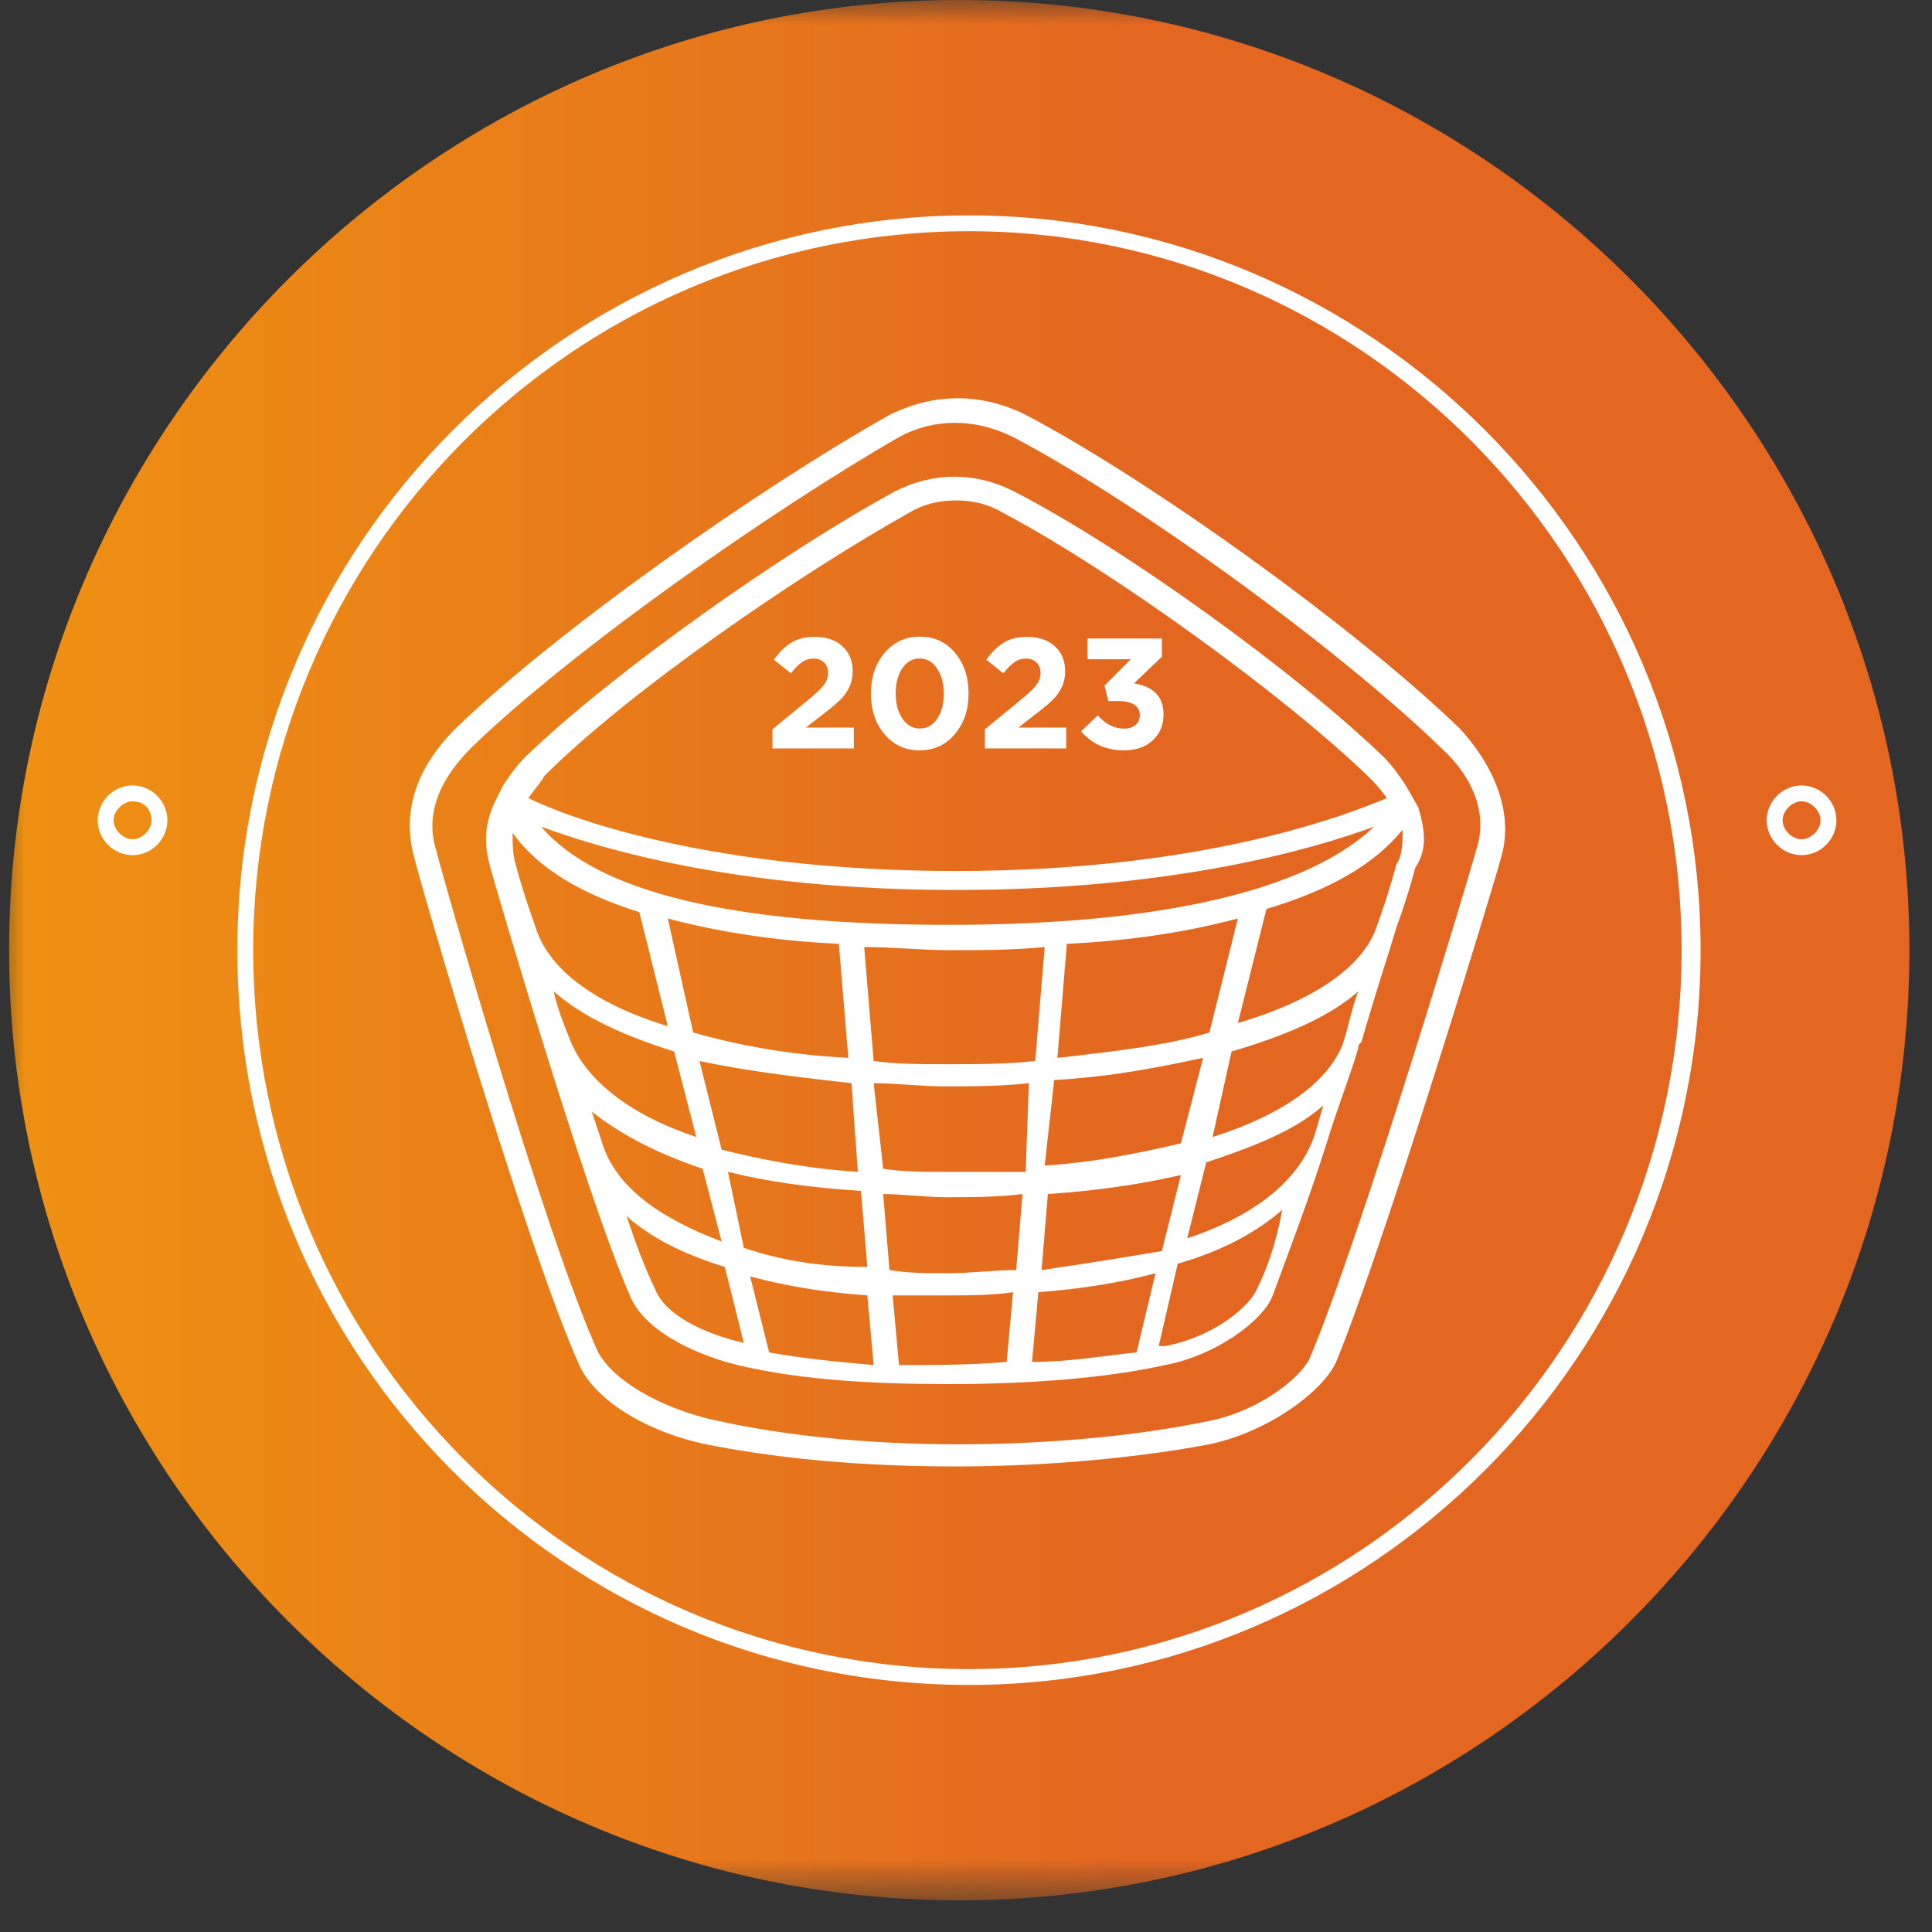<?xml version="1.0" encoding="UTF-8"?> <svg xmlns="http://www.w3.org/2000/svg" width="40" height="40" viewBox="0 0 40 40" fill="none"><rect x="0" y="0" width="40" height="40" fill="#333333" stroke="none"/><mask id="mask0_2005_49" style="mask-type:luminance" maskUnits="userSpaceOnUse" x="0" y="0" width="40" height="40"><path d="M40 0H0V39.344H40V0Z" fill="white"></path></mask><g mask="url(#mask0_2005_49)"><path fill-rule="evenodd" clip-rule="evenodd" d="M0.188 19.672C0.188 30.492 9.04 39.344 19.86 39.344C30.679 39.344 39.532 30.492 39.532 19.672C39.532 8.853 30.679 0 19.86 0C9.04 0 0.188 8.853 0.188 19.672Z" fill="url(#paint0_linear_2005_49)"></path><path d="M29.367 16.721L29.105 16.262C28.974 16.066 28.842 15.869 28.646 15.672C26.81 13.902 23.269 11.344 20.974 10.164C20.187 9.771 19.334 9.771 18.547 10.164C16.252 11.41 12.711 13.902 10.875 15.672C10.678 15.869 10.547 16.066 10.416 16.262L10.285 16.525L10.22 16.656C10.023 17.115 10.023 17.508 10.154 17.967C10.22 18.23 12.121 24.721 13.039 26.82C13.301 27.476 14.22 28 15.269 28.262C16.646 28.59 18.22 28.656 19.662 28.656C21.367 28.656 22.941 28.525 24.121 28.262C25.17 28.066 26.154 27.344 26.351 26.82C26.613 26.098 27.072 24.918 27.465 23.672C27.662 23.016 27.924 22.361 28.121 21.705C28.121 21.639 28.121 21.639 28.187 21.574C28.449 20.656 28.711 19.869 28.908 19.213C29.17 18.492 29.301 17.967 29.301 17.967C29.564 17.574 29.498 17.18 29.367 16.721ZM28.908 17.902C28.908 17.902 28.777 18.426 28.515 19.148C28.252 20 27.203 20.721 25.629 21.18L26.22 18.82C27.531 18.426 28.449 17.902 29.039 17.18C29.039 17.443 29.039 17.705 28.908 17.902ZM24.58 25.639L24.974 24.066C25.957 23.738 26.81 23.41 27.4 22.885C27.334 23.082 27.269 23.344 27.203 23.541C26.875 24.459 25.957 25.18 24.58 25.639ZM21.564 26.295L21.695 24.721C22.678 24.656 23.596 24.525 24.449 24.328L24.055 25.902C23.269 26.033 22.482 26.164 21.564 26.295ZM23.924 26.361L23.531 28C22.875 28.066 22.154 28.197 21.367 28.197L21.498 26.754C22.351 26.689 23.203 26.557 23.924 26.361ZM15.531 26.426C16.252 26.623 17.039 26.754 17.957 26.82L18.088 28.262C17.367 28.197 16.646 28.131 15.924 28L15.531 26.426ZM15.4 25.836L15.072 24.262C15.859 24.459 16.777 24.59 17.826 24.656L17.957 26.23C16.974 26.23 16.187 26.098 15.4 25.836ZM12.449 23.607C12.383 23.41 12.318 23.213 12.252 23.016C12.842 23.476 13.564 23.869 14.547 24.197L14.941 25.705C13.564 25.18 12.711 24.525 12.449 23.607ZM11.465 20.525C12.056 21.049 12.908 21.443 13.957 21.77L14.416 23.541C13.039 23.082 12.121 22.361 11.793 21.508C11.662 21.18 11.531 20.852 11.465 20.525ZM10.678 17.902C10.613 17.705 10.613 17.443 10.613 17.246C11.137 17.967 11.99 18.492 13.236 18.885L13.826 21.246C12.318 20.787 11.334 20.066 11.072 19.148C10.81 18.426 10.678 17.902 10.678 17.902ZM17.367 19.541L17.564 21.902C16.318 21.836 15.269 21.639 14.351 21.377L13.826 19.016C14.81 19.279 15.99 19.476 17.367 19.541ZM17.892 19.607C18.482 19.607 19.072 19.672 19.662 19.672C20.318 19.672 20.974 19.672 21.629 19.607L21.433 21.967C20.842 22.033 20.252 22.033 19.596 22.033C19.072 22.033 18.547 22.033 18.088 21.967L17.892 19.607ZM17.629 22.426L17.761 24.262C16.711 24.197 15.728 24 14.941 23.803L14.482 21.967C15.4 22.164 16.449 22.295 17.629 22.426ZM18.088 22.426C18.547 22.426 19.072 22.492 19.531 22.492C20.121 22.492 20.711 22.492 21.301 22.426L21.236 24.262C20.711 24.262 20.187 24.262 19.596 24.262C19.137 24.262 18.678 24.262 18.285 24.197L18.088 22.426ZM21.826 22.361C23.006 22.295 23.99 22.098 24.908 21.902L24.449 23.672C23.596 23.869 22.678 24.066 21.629 24.131L21.826 22.361ZM21.892 21.902L22.088 19.541C23.465 19.476 24.646 19.279 25.629 19.016L25.039 21.377C24.187 21.639 23.072 21.77 21.892 21.902ZM19.662 19.148C15.203 19.148 12.383 18.492 11.203 17.115C12.449 17.574 15.269 18.426 19.793 18.426C24.318 18.426 27.203 17.574 28.449 17.115C27.072 18.426 24.055 19.148 19.662 19.148ZM18.285 24.721C18.678 24.721 19.137 24.787 19.596 24.787C20.121 24.787 20.646 24.787 21.17 24.721L21.039 26.295C20.58 26.295 20.121 26.361 19.596 26.361C19.203 26.361 18.81 26.361 18.416 26.295L18.285 24.721ZM25.105 23.541L25.498 21.77C26.613 21.443 27.531 21.049 28.121 20.525C27.99 20.852 27.924 21.246 27.793 21.639C27.465 22.426 26.547 23.082 25.105 23.541ZM11.269 16.066C13.039 14.295 16.58 11.869 18.81 10.623C19.137 10.426 19.465 10.361 19.793 10.361C20.121 10.361 20.449 10.426 20.777 10.623C23.006 11.803 26.547 14.361 28.318 16.066C28.449 16.197 28.58 16.328 28.711 16.525C27.924 16.852 24.974 18.033 19.793 18.033C14.678 18.033 11.728 16.918 10.941 16.525C11.072 16.328 11.203 16.197 11.269 16.066ZM13.564 26.689C13.367 26.295 13.17 25.77 12.974 25.18C13.498 25.639 14.154 25.967 15.006 26.23L15.4 27.803C14.547 27.607 13.761 27.213 13.564 26.689ZM18.613 28.262L18.482 26.82C18.875 26.82 19.203 26.82 19.596 26.82C20.055 26.82 20.515 26.82 20.974 26.754L20.842 28.197C20.121 28.262 19.334 28.262 18.613 28.262ZM26.023 26.689C25.892 27.016 25.17 27.672 24.121 27.869C24.055 27.869 24.055 27.869 23.99 27.869L24.383 26.164C25.301 25.902 26.023 25.508 26.547 25.049C26.416 25.77 26.22 26.295 26.023 26.689Z" fill="white"></path><path d="M30.221 15.082C28.123 13.049 23.86 9.967 21.238 8.59C20.319 8.131 19.336 8.131 18.418 8.59C15.729 10.099 11.533 13.049 9.434 15.082C8.582 15.935 8.319 16.853 8.582 17.771C8.647 18.099 10.877 25.771 11.992 28.262C12.319 28.984 13.369 29.64 14.614 29.902C16.254 30.23 18.024 30.361 19.795 30.361C21.762 30.361 23.664 30.164 25.041 29.902C26.287 29.64 27.401 28.787 27.664 28.197C28.713 25.64 31.073 17.836 31.073 17.771C31.336 16.918 31.008 15.935 30.221 15.082ZM30.549 17.64C30.549 17.705 28.188 25.574 27.139 28.066C27.008 28.459 26.09 29.246 24.91 29.443C22.352 29.967 18.09 30.164 14.68 29.377C13.631 29.115 12.713 28.59 12.385 28C11.27 25.574 9.041 17.705 9.041 17.64C8.713 16.656 9.369 15.869 9.762 15.476C11.86 13.443 15.992 10.558 18.614 9.049C19.336 8.656 20.188 8.656 20.975 9.049C23.598 10.426 27.729 13.443 29.828 15.476C30.549 16.131 30.811 16.918 30.549 17.64Z" fill="white"></path><path d="M37.299 17.705C36.906 17.705 36.578 17.377 36.578 16.983C36.578 16.59 36.906 16.262 37.299 16.262C37.693 16.262 38.021 16.59 38.021 16.983C38.021 17.377 37.693 17.705 37.299 17.705ZM37.299 16.59C37.103 16.59 36.906 16.787 36.906 16.983C36.906 17.18 37.103 17.377 37.299 17.377C37.496 17.377 37.693 17.18 37.693 16.983C37.693 16.787 37.496 16.59 37.299 16.59Z" fill="white"></path><path d="M2.745 17.705C2.351 17.705 2.023 17.377 2.023 16.983C2.023 16.59 2.351 16.262 2.745 16.262C3.138 16.262 3.466 16.59 3.466 16.983C3.466 17.377 3.138 17.705 2.745 17.705ZM2.745 16.59C2.548 16.59 2.351 16.787 2.351 16.983C2.351 17.18 2.548 17.377 2.745 17.377C2.941 17.377 3.138 17.18 3.138 16.983C3.138 16.787 3.007 16.59 2.745 16.59Z" fill="white"></path><path d="M20.062 34.885C11.668 34.885 4.914 28.066 4.914 19.672C4.914 11.279 11.734 4.459 20.062 4.459C28.39 4.459 35.209 11.279 35.209 19.672C35.209 28.066 28.39 34.885 20.062 34.885ZM20.062 4.787C11.865 4.787 5.242 11.475 5.242 19.672C5.242 27.869 11.865 34.557 20.062 34.557C28.193 34.557 34.816 27.869 34.816 19.672C34.816 11.475 28.193 4.787 20.062 4.787Z" fill="white"></path><path d="M15.993 15.495V15.099L16.75 14.477C16.9 14.354 17.003 14.255 17.059 14.18C17.116 14.105 17.144 14.022 17.144 13.931C17.144 13.84 17.116 13.765 17.059 13.713C17.003 13.661 16.929 13.635 16.838 13.635C16.754 13.635 16.678 13.658 16.61 13.705C16.541 13.751 16.462 13.83 16.374 13.941L16.022 13.657C16.141 13.495 16.265 13.376 16.391 13.3C16.518 13.224 16.678 13.186 16.871 13.186C17.107 13.186 17.297 13.25 17.44 13.38C17.583 13.509 17.654 13.681 17.654 13.895C17.654 14.018 17.63 14.13 17.583 14.228C17.535 14.327 17.474 14.414 17.397 14.488C17.321 14.563 17.207 14.659 17.056 14.776L16.685 15.063H17.677V15.495H15.992L15.993 15.495Z" fill="white"></path><path d="M19.77 15.198C19.582 15.422 19.338 15.535 19.039 15.535C18.74 15.535 18.497 15.423 18.311 15.2C18.124 14.977 18.031 14.696 18.031 14.358C18.031 14.02 18.126 13.742 18.314 13.518C18.503 13.294 18.746 13.181 19.045 13.181C19.345 13.181 19.584 13.292 19.772 13.516C19.96 13.739 20.053 14.02 20.053 14.358C20.053 14.695 19.959 14.974 19.77 15.198ZM18.683 14.878C18.775 15.015 18.896 15.083 19.045 15.083C19.195 15.083 19.315 15.015 19.405 14.879C19.495 14.744 19.54 14.57 19.54 14.358C19.54 14.145 19.493 13.977 19.4 13.839C19.307 13.701 19.186 13.633 19.039 13.633C18.892 13.633 18.772 13.7 18.681 13.836C18.59 13.972 18.544 14.145 18.544 14.358C18.544 14.57 18.591 14.741 18.683 14.878Z" fill="white"></path><path d="M20.391 15.495V15.099L21.149 14.477C21.299 14.354 21.402 14.255 21.458 14.18C21.514 14.105 21.543 14.022 21.543 13.931C21.543 13.84 21.514 13.765 21.458 13.713C21.402 13.661 21.328 13.635 21.237 13.635C21.152 13.635 21.076 13.658 21.008 13.705C20.94 13.751 20.861 13.83 20.772 13.941L20.421 13.657C20.54 13.495 20.663 13.376 20.79 13.3C20.916 13.224 21.076 13.186 21.269 13.186C21.506 13.186 21.695 13.25 21.838 13.38C21.981 13.509 22.053 13.681 22.053 13.895C22.053 14.018 22.029 14.13 21.981 14.228C21.934 14.327 21.872 14.414 21.796 14.488C21.72 14.563 21.606 14.659 21.454 14.776L21.084 15.063H22.075V15.495H20.391L20.391 15.495Z" fill="white"></path><path d="M23.27 15.535C22.9 15.535 22.604 15.403 22.383 15.141L22.728 14.813C22.89 14.995 23.074 15.086 23.277 15.086C23.373 15.086 23.45 15.061 23.51 15.01C23.569 14.959 23.599 14.89 23.599 14.803C23.599 14.71 23.56 14.639 23.482 14.589C23.404 14.539 23.295 14.514 23.154 14.514H22.946L22.868 14.195L23.41 13.649H22.516V13.22H24.055V13.597L23.479 14.147C23.887 14.216 24.09 14.431 24.09 14.79C24.09 15.009 24.016 15.188 23.868 15.327C23.719 15.466 23.52 15.535 23.271 15.535H23.27Z" fill="white"></path></g><defs><linearGradient id="paint0_linear_2005_49" x1="0.039" y1="19.672" x2="40.625" y2="19.672" gradientUnits="userSpaceOnUse"><stop stop-color="#EF9112"></stop><stop offset="0.434" stop-color="#E6721D"></stop><stop offset="0.591" stop-color="#E36621"></stop><stop offset="1" stop-color="#E36621"></stop></linearGradient></defs></svg> 